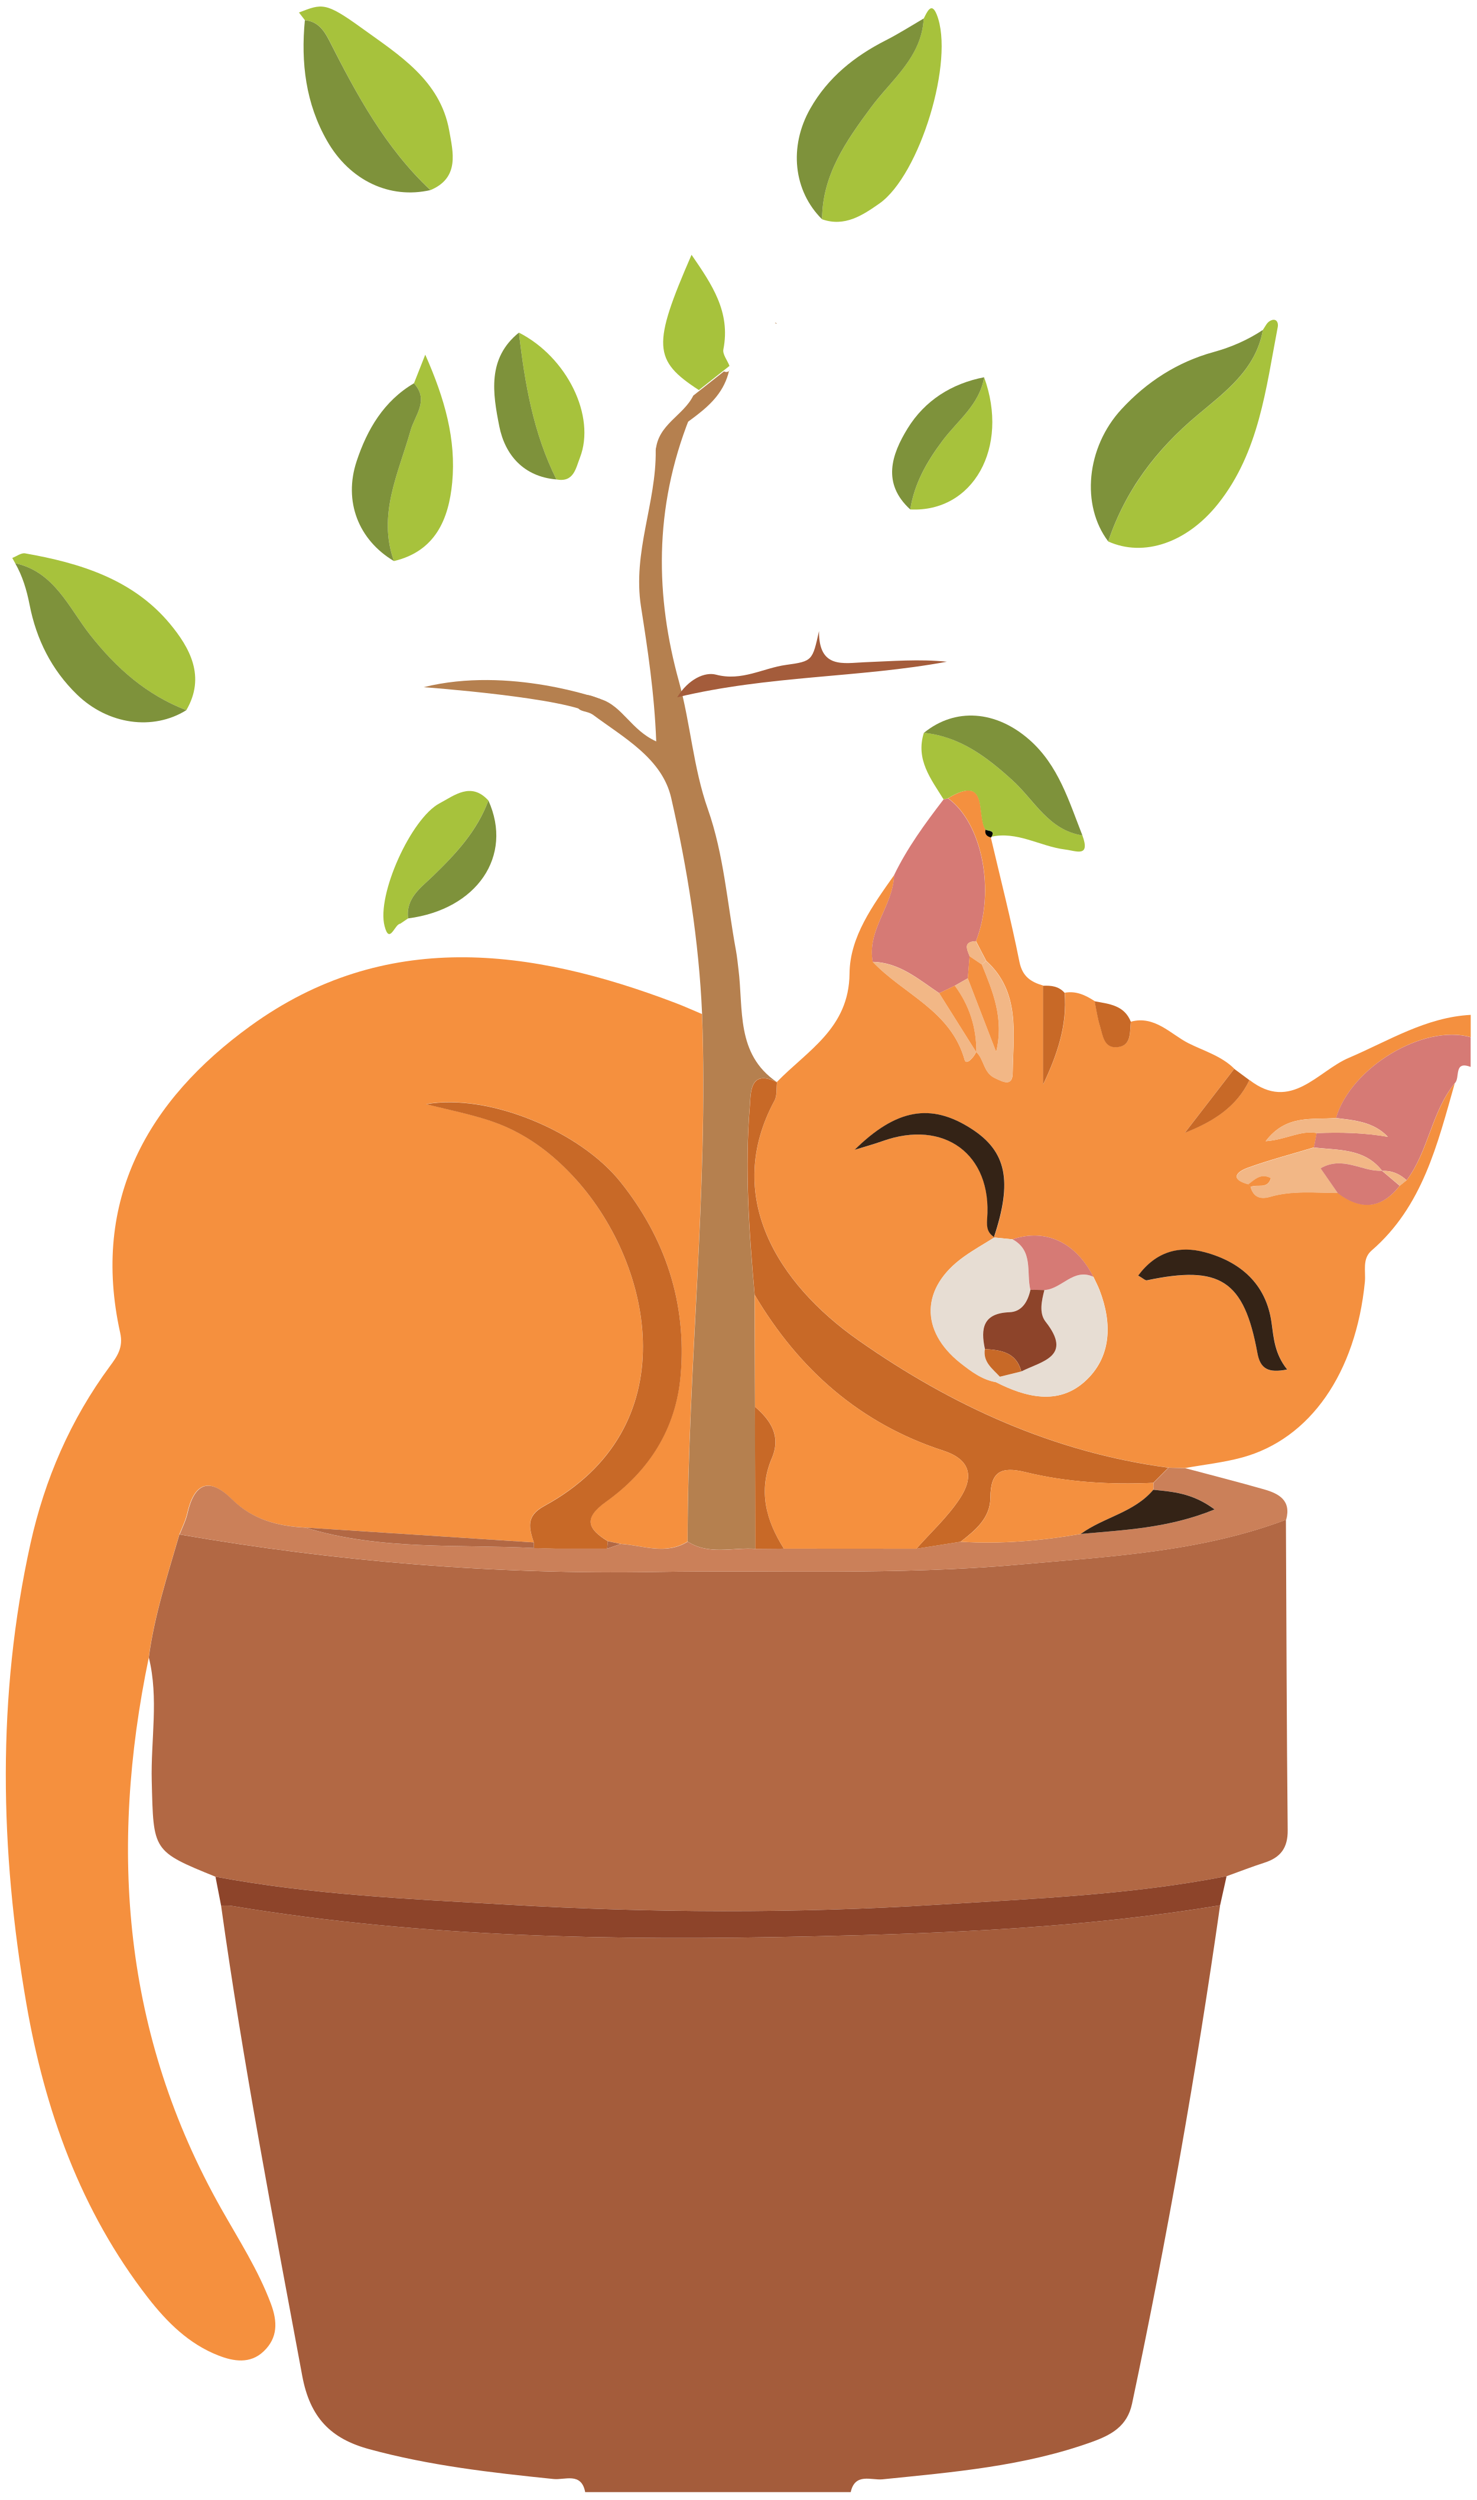 <svg width="169" height="286" viewBox="0 0 169 286" fill="none" xmlns="http://www.w3.org/2000/svg">
<g clip-path="url(#clip0_111_933)">
<path d="M66.956 285.113C66.525 282.802 64.615 283.745 63.364 283.617C56.239 282.887 49.14 282.088 42.193 280.185C37.832 278.987 35.474 276.582 34.586 271.832C31.265 253.929 27.816 236.06 25.298 218.021C25.72 218.021 26.151 217.987 26.557 218.055C48.481 221.708 70.548 222.023 92.708 221.538C108.428 221.19 124.08 220.561 139.606 217.978C136.876 237.096 133.521 256.104 129.531 274.993C128.982 277.593 127.14 278.579 124.925 279.377C117.175 282.165 109.07 282.827 100.973 283.651C99.697 283.779 97.838 282.87 97.339 285.113H66.939H66.956Z" fill="#A45C3B"/>
<path d="M166.457 123.933C164.471 130.909 162.78 138.021 156.94 143.068C155.833 144.028 156.289 145.43 156.171 146.654C155.14 157.08 149.925 164.625 142.116 166.75C139.986 167.327 137.763 167.565 135.583 167.956C134.949 167.939 134.324 167.922 133.69 167.905C120.615 166.172 108.927 160.827 98.269 153.358C88.854 146.765 82.769 136.755 88.634 125.887C88.939 125.318 88.829 124.519 88.913 123.823L88.888 123.789C92.395 120.177 97.145 117.645 97.204 111.383C97.238 107.151 99.892 103.557 102.309 100.116C102.216 103.6 99.174 106.353 99.867 110.04C103.382 113.754 108.808 115.623 110.38 121.265C110.566 121.919 111.428 120.968 111.699 120.347C112.62 121.172 112.502 122.692 113.812 123.321C114.8 123.797 115.848 124.349 115.874 122.76C115.941 118.257 116.787 113.499 112.848 109.921C112.451 109.174 112.062 108.417 111.673 107.661C113.922 101.951 112.4 94.159 108.479 91.322C113.245 88.466 111.69 93.284 112.781 94.907C112.662 95.442 112.958 95.672 113.414 95.799L113.355 95.74C114.471 100.498 115.688 105.24 116.643 110.032C116.989 111.748 117.97 112.343 119.364 112.759C119.364 116.532 119.364 120.296 119.364 124.069C120.97 120.687 122.145 117.28 121.832 113.575C123.125 113.337 124.216 113.856 125.255 114.535C125.458 115.487 125.585 116.464 125.872 117.399C126.193 118.427 126.32 119.888 127.757 119.795C129.498 119.693 129.261 118.104 129.396 116.889C132.109 116.133 133.994 118.342 135.955 119.336C137.662 120.203 139.758 120.798 141.229 122.268C139.344 124.706 137.468 127.145 135.583 129.584C138.811 128.317 141.499 126.627 142.97 123.559C147.728 127.247 150.77 122.54 154.329 121.027C158.892 119.081 163.144 116.379 168.282 116.107V118.656C162.882 117.118 154.574 122.106 152.875 127.901C150.179 128.139 147.179 127.442 144.821 130.561C147.187 130.382 148.818 129.278 150.669 129.626C150.559 130.17 150.449 130.722 150.339 131.266C147.821 132.031 145.268 132.693 142.792 133.586C141.491 134.053 140.671 134.894 142.834 135.48L143.096 135.786C143.426 136.976 144.237 137.231 145.319 136.916C147.872 136.169 150.483 136.475 153.078 136.466C155.706 138.48 158.09 138.31 160.177 135.633C160.439 135.421 160.701 135.217 160.963 135.005C163.482 131.648 163.794 127.187 166.474 123.908L166.457 123.933ZM125.095 146.068C123.075 142.108 119.626 140.511 115.857 141.785L113.736 141.573C115.882 135.141 115.181 131.75 111.2 129.167C106.543 126.151 102.563 126.856 97.804 131.546C98.869 131.215 99.943 130.935 100.991 130.552C108.048 128.02 113.55 132.065 112.966 139.449C112.89 140.451 113.009 141.055 113.803 141.556C112.637 142.287 111.42 142.966 110.296 143.774C105.377 147.283 105.225 152.245 109.932 155.95C111.132 156.893 112.375 157.836 113.947 158.117C117.353 159.858 121.055 160.793 124.097 158.083C127.191 155.321 127.292 151.429 125.813 147.589C125.61 147.07 125.348 146.578 125.111 146.068H125.095ZM147.28 156.681C145.869 154.888 145.759 153.12 145.497 151.302C144.88 146.917 141.981 144.377 137.907 143.281C134.907 142.474 132.27 143.204 130.242 145.94C130.799 146.255 131.053 146.527 131.239 146.484C139.614 144.717 142.353 146.484 143.882 154.803C144.212 156.596 145.091 157.122 147.288 156.689L147.28 156.681Z" fill="#F4903F"/>
<path d="M152.866 127.91C154.565 122.115 162.873 117.127 168.273 118.665V122.064C166.279 121.307 167.107 123.347 166.456 123.924C163.777 127.204 163.464 131.665 160.946 135.022C160.151 134.299 159.247 133.9 158.157 133.959L158.131 133.934C156.111 131.342 153.12 131.614 150.331 131.274C150.44 130.731 150.55 130.178 150.652 129.634C153.365 129.524 156.078 129.583 158.808 130.059C157.143 128.317 154.979 128.173 152.866 127.901V127.91Z" fill="#D67A75"/>
<path d="M17.024 189.641C12.451 211.639 14.083 232.805 25.323 252.705C27.326 256.257 29.549 259.698 30.994 263.556C31.755 265.587 31.814 267.448 30.166 269.011C28.611 270.49 26.701 270.15 25.002 269.487C21.63 268.178 19.12 265.689 16.931 262.876C9.223 252.943 5.124 241.43 3.011 229.203C-0.015 211.673 -0.378 194.093 3.484 176.606C5.116 169.231 8.074 162.399 12.578 156.298C13.415 155.168 14.125 154.157 13.753 152.492C10.372 137.248 16.99 125.828 28.636 117.39C43.993 106.259 60.651 108.418 77.25 114.731C78.289 115.122 79.304 115.589 80.326 116.014C81.062 136.16 78.687 156.23 78.67 176.36C76.168 177.932 73.573 176.801 71.013 176.623C70.522 176.521 70.032 176.419 69.542 176.317C67.243 174.907 66.677 173.7 69.348 171.788C74.25 168.279 77.343 163.478 77.875 157.301C78.585 148.999 76.117 141.624 70.979 135.2C66.288 129.337 55.834 125.055 48.76 126.312C52.495 127.247 55.512 127.782 58.301 129.099C61.302 130.518 63.77 132.549 65.95 134.979C74.774 144.836 78.653 163.376 62.265 172.281C60.118 173.445 60.541 174.805 61.074 176.462C52.36 175.892 43.638 175.332 34.924 174.762C31.772 174.601 28.881 173.862 26.515 171.516C23.887 168.916 22.196 169.681 21.41 173.173C21.224 173.989 20.827 174.754 20.523 175.544C19.171 180.192 17.658 184.806 17.015 189.632L17.024 189.641Z" fill="#F5903E"/>
<path d="M17.024 189.64C17.666 184.814 19.179 180.2 20.531 175.552C38.533 178.671 56.654 180.149 74.926 179.843C88.812 179.614 102.706 180.243 116.575 179.002C126.903 178.076 137.273 177.575 147.136 173.87C147.195 185.706 147.221 197.543 147.339 209.379C147.364 211.427 146.511 212.514 144.685 213.101C143.232 213.568 141.795 214.129 140.358 214.647C129.455 216.788 118.359 217.213 107.321 217.91C90.933 218.938 74.503 218.853 58.116 217.91C46.934 217.264 35.71 216.78 24.656 214.707C17.404 211.767 17.565 211.758 17.362 203.762C17.244 199.055 18.182 194.314 17.032 189.64H17.024Z" fill="#B26844"/>
<path d="M78.678 176.368C78.703 156.239 81.07 136.177 80.335 116.022C79.971 107.67 78.653 99.411 76.802 91.304C75.771 86.767 71.367 84.396 67.809 81.745C67.125 81.236 65.536 81.541 66.22 80.097C66.728 79.026 67.801 79.68 68.764 79.995C71.232 80.794 72.221 83.53 75.086 84.821C74.875 79.29 74.106 74.268 73.345 69.416C72.365 63.145 75.103 57.546 75.027 51.538C75.01 50.519 77.072 49.474 78.932 47.74C74.74 58.26 75.035 68.379 77.681 77.947C79.016 82.782 79.312 87.804 81.002 92.596C82.811 97.72 83.216 103.353 84.214 108.766C84.341 109.463 84.408 110.168 84.493 110.865C85.076 115.47 84.189 120.585 88.871 123.789L88.896 123.823C85.744 122.2 85.904 125.165 85.794 126.508C85.194 133.722 85.701 140.936 86.344 148.132C86.361 152.398 86.369 156.663 86.386 160.938C86.403 166.359 86.42 171.771 86.437 177.192C83.842 177.005 81.121 177.949 78.67 176.36L78.678 176.368Z" fill="#B5804F"/>
<path d="M24.647 214.707C35.702 216.78 46.925 217.264 58.107 217.91C74.495 218.853 90.924 218.938 107.312 217.91C118.35 217.213 129.438 216.788 140.349 214.647C140.104 215.76 139.851 216.873 139.606 217.978C124.08 220.561 108.428 221.19 92.708 221.538C70.548 222.023 48.48 221.708 26.557 218.055C26.143 217.987 25.712 218.029 25.298 218.021C25.087 216.916 24.867 215.811 24.655 214.707H24.647Z" fill="#8D442A"/>
<path d="M99.858 110.049C99.173 106.37 102.207 103.608 102.3 100.124C103.813 96.989 105.858 94.202 107.971 91.449C108.14 91.432 108.309 91.389 108.47 91.338C112.392 94.176 113.913 101.968 111.665 107.678C110.186 107.729 110.634 108.587 110.946 109.395C110.879 110.236 110.811 111.077 110.743 111.918C110.245 112.199 109.755 112.487 109.256 112.768C108.664 113.048 108.064 113.337 107.473 113.626C105.115 112.054 102.926 110.108 99.866 110.04L99.858 110.049Z" fill="#D67A75"/>
<path d="M144.499 37.739C144.744 37.408 144.922 36.966 145.243 36.762C145.97 36.295 146.316 36.83 146.198 37.433C144.846 44.461 144.068 51.7 139.42 57.58C135.837 62.117 130.859 63.774 126.802 61.947C128.779 56.101 132.287 51.462 137.028 47.485C140.138 44.877 143.713 42.302 144.499 37.748V37.739Z" fill="#A7C23C"/>
<path d="M144.499 37.739C143.713 42.294 140.13 44.868 137.028 47.477C132.278 51.453 128.771 56.093 126.802 61.939C123.675 57.818 124.283 51.19 128.323 46.814C131.213 43.679 134.738 41.41 138.845 40.28C140.89 39.719 142.75 38.903 144.499 37.748V37.739Z" fill="#7E923B"/>
<path d="M105.689 2.128C106.044 1.448 106.56 0.123 107.177 1.652C109.273 6.844 105.242 20.048 100.618 23.286C98.7 24.628 96.655 25.996 94.06 25.087C94.085 20.014 96.79 16.182 99.638 12.316C101.979 9.138 105.444 6.581 105.689 2.128Z" fill="#A7C23C"/>
<path d="M1.735 64.437C1.625 64.233 1.515 64.029 1.405 63.833C1.895 63.647 2.428 63.23 2.867 63.307C9.147 64.411 15.198 66.264 19.441 71.362C21.715 74.098 23.565 77.412 21.317 81.252C16.77 79.493 13.322 76.477 10.288 72.602C7.879 69.535 6.214 65.405 1.735 64.437Z" fill="#A7C23C"/>
<path d="M34.206 1.431C36.851 0.42 37.206 0.182 41.398 3.216C45.599 6.258 50.365 9.155 51.397 14.925C51.836 17.397 52.622 20.329 49.258 21.748C44.094 16.922 40.798 10.804 37.654 4.592C37.063 3.437 36.327 2.434 34.891 2.315C34.662 2.026 34.443 1.729 34.215 1.44L34.206 1.431Z" fill="#A7C23C"/>
<path d="M1.735 64.437C6.214 65.405 7.879 69.535 10.288 72.602C13.331 76.477 16.77 79.493 21.317 81.252C17.522 83.615 12.375 82.926 8.8 79.451C5.902 76.638 4.152 73.138 3.383 69.178C3.053 67.496 2.58 65.915 1.735 64.437Z" fill="#7E923B"/>
<path d="M105.69 2.128C105.453 6.581 101.979 9.138 99.638 12.316C96.79 16.174 94.085 20.014 94.06 25.087C90.798 21.858 90.223 16.785 92.725 12.401C94.736 8.866 97.77 6.436 101.345 4.618C102.833 3.862 104.244 2.961 105.681 2.12L105.69 2.128Z" fill="#7E923B"/>
<path d="M34.882 2.315C36.319 2.434 37.054 3.437 37.645 4.592C40.798 10.804 44.086 16.913 49.249 21.748C44.601 22.81 40.037 20.669 37.443 16.148C34.975 11.849 34.417 7.175 34.882 2.315Z" fill="#7E923B"/>
<path d="M47.365 43.857C47.711 42.973 48.058 42.09 48.658 40.577C50.906 45.65 52.199 50.281 51.743 55.192C51.346 59.423 49.799 63.069 45.075 64.19C43.164 58.88 45.599 54.147 46.976 49.253C47.458 47.528 49.14 45.786 47.365 43.857Z" fill="#A7C23C"/>
<path d="M108.462 91.338C108.301 91.389 108.132 91.432 107.963 91.449C106.518 89.121 104.735 86.886 105.715 83.827C109.814 84.26 112.857 86.563 115.815 89.24C118.333 91.525 119.981 94.992 123.844 95.561C124.79 98.145 123.159 97.346 121.832 97.184C118.976 96.819 116.356 95.035 113.33 95.749L113.389 95.808C113.938 94.967 113.119 95.103 112.755 94.916C111.673 93.301 113.228 88.475 108.453 91.33L108.462 91.338Z" fill="#A7C23C"/>
<path d="M79.971 44.63C74.723 41.223 74.613 39.523 79.126 29.149C81.459 32.539 83.614 35.683 82.769 39.974C82.659 40.535 83.225 41.223 83.47 41.86C82.304 42.786 81.138 43.704 79.963 44.63H79.971Z" fill="#A7C23C"/>
<path d="M47.365 43.857C49.14 45.786 47.458 47.528 46.976 49.253C45.599 54.147 43.165 58.88 45.075 64.191C41.018 61.777 39.285 57.359 40.807 52.762C42.015 49.117 43.917 45.879 47.365 43.849V43.857Z" fill="#7E923B"/>
<path d="M45.784 105.681C45.159 105.732 44.567 108.128 44.001 105.945C43.08 102.367 47.044 93.632 50.289 91.908C51.979 91.015 53.898 89.401 55.884 91.585C54.583 95.085 52.14 97.711 49.52 100.243C48.159 101.56 46.41 102.733 46.697 105.069L46.672 105.086C46.376 105.282 46.08 105.486 45.793 105.681H45.784Z" fill="#A7C23C"/>
<path d="M123.852 95.57C119.989 95.001 118.341 91.525 115.823 89.248C112.865 86.563 109.822 84.269 105.723 83.836C109.307 80.921 113.963 81.278 117.784 84.634C121.122 87.574 122.305 91.661 123.852 95.579V95.57Z" fill="#7E923B"/>
<path d="M59.374 38.054C64.885 40.858 68.198 47.621 66.356 52.363C65.874 53.595 65.654 55.218 63.668 54.852C61.023 49.567 60.042 43.849 59.374 38.054Z" fill="#A7C23C"/>
<path d="M112.603 43.16C115.519 51.182 111.352 58.642 104.151 58.285C104.625 55.303 106.045 52.83 107.836 50.425C109.56 48.114 112.096 46.287 112.603 43.16Z" fill="#A7C23C"/>
<path d="M93.713 72.195C93.671 76.57 96.545 75.857 98.953 75.763C102.072 75.644 105.182 75.381 108.343 75.704C98.303 77.565 88.009 77.25 77.486 79.774C78.771 77.675 80.656 76.851 81.915 77.182C84.882 77.972 87.29 76.435 89.944 76.069C92.97 75.653 92.961 75.585 93.713 72.195Z" fill="#A45C3B"/>
<path d="M59.375 38.054C60.042 43.849 61.023 49.567 63.668 54.852C59.916 54.538 57.777 52.048 57.127 48.76C56.391 45.047 55.715 40.994 59.375 38.054Z" fill="#7E923B"/>
<path d="M112.603 43.16C112.096 46.287 109.56 48.114 107.836 50.425C106.036 52.83 104.625 55.303 104.151 58.285C100.889 55.303 102.013 51.997 103.855 49.006C105.816 45.828 108.876 43.883 112.603 43.16Z" fill="#7E923B"/>
<path d="M46.697 105.07C46.41 102.742 48.16 101.56 49.52 100.243C52.14 97.711 54.591 95.086 55.884 91.585C58.749 97.932 54.574 104.05 46.697 105.07Z" fill="#7E923B"/>
<path d="M121.815 113.592C122.128 117.297 120.953 120.704 119.347 124.086C119.347 120.313 119.347 116.549 119.347 112.776C120.268 112.734 121.156 112.827 121.815 113.592Z" fill="#C86927"/>
<path d="M79.329 45.259C80.495 44.341 81.662 43.415 82.837 42.489C83.107 42.617 83.335 42.566 83.521 42.328L83.428 42.387C82.355 47.06 77.571 48.199 75.036 51.513C75.289 48.539 78.213 47.545 79.329 45.251V45.259Z" fill="#B5804F"/>
<path d="M142.961 123.576C141.499 126.644 138.803 128.335 135.574 129.601C137.45 127.162 139.335 124.723 141.22 122.285C141.803 122.718 142.378 123.151 142.961 123.576Z" fill="#C86927"/>
<path d="M129.388 116.906C129.253 118.121 129.489 119.71 127.748 119.812C126.303 119.897 126.176 118.444 125.864 117.416C125.576 116.49 125.441 115.512 125.247 114.552C126.903 114.858 128.644 114.994 129.396 116.906H129.388Z" fill="#C86927"/>
<path d="M88.761 36.915L88.905 37.051L88.668 36.974L88.761 36.915Z" fill="#B5804F"/>
<path d="M45.785 105.681C46.081 105.486 46.376 105.282 46.664 105.087C46.368 105.282 46.072 105.486 45.785 105.681Z" fill="#7E923B"/>
<path d="M78.678 176.368C81.129 177.957 83.842 177.014 86.445 177.201C87.535 177.192 88.617 177.184 89.708 177.175C94.753 177.175 99.807 177.175 104.853 177.184C106.543 176.92 108.225 176.649 109.915 176.385C114.538 176.674 119.111 176.283 123.666 175.493C128.661 175.034 133.715 174.847 138.997 172.689C136.411 170.769 134.18 170.675 131.982 170.437C131.974 170.174 131.966 169.91 131.982 169.647L133.707 167.914C134.34 167.931 134.966 167.948 135.6 167.965C138.617 168.772 141.643 169.537 144.643 170.395C146.333 170.879 147.77 171.652 147.162 173.87C137.307 177.575 126.937 178.085 116.601 179.002C102.723 180.243 88.837 179.614 74.951 179.843C56.679 180.149 38.559 178.671 20.557 175.552C20.861 174.762 21.258 173.997 21.444 173.182C22.23 169.689 23.92 168.925 26.549 171.525C28.915 173.87 31.806 174.609 34.958 174.771C43.511 177.405 52.368 176.657 61.124 177.099C61.944 177.124 62.764 177.141 63.584 177.167C63.871 177.167 64.167 177.167 64.454 177.167C66.136 177.167 67.809 177.167 69.491 177.175C70.007 176.997 70.531 176.81 71.046 176.632C73.607 176.81 76.202 177.94 78.704 176.368H78.678Z" fill="#CB8059"/>
<path d="M109.915 176.385C108.225 176.648 106.543 176.92 104.853 177.184C106.526 175.297 108.428 173.556 109.805 171.474C111.369 169.12 111.234 167.038 107.946 165.968C98.446 162.883 91.415 156.698 86.352 148.141C85.718 140.944 85.203 133.73 85.803 126.516C85.913 125.174 85.752 122.208 88.904 123.831C88.82 124.528 88.93 125.327 88.626 125.896C82.76 136.763 88.854 146.773 98.26 153.367C108.909 160.836 120.606 166.18 133.681 167.914C133.106 168.491 132.532 169.069 131.957 169.647C127.021 169.868 122.094 169.587 117.302 168.415C114.538 167.744 113.338 168.355 113.321 171.312C113.313 173.675 111.605 175.068 109.907 176.385H109.915Z" fill="#C86927"/>
<path d="M113.727 141.573C114.437 141.641 115.147 141.717 115.848 141.785C118.257 143.094 117.42 145.558 117.885 147.563C117.598 148.906 116.913 150.07 115.476 150.129C112.468 150.24 112.163 151.973 112.679 154.344C112.442 155.839 113.566 156.587 114.395 157.505C114.234 157.709 114.073 157.921 113.921 158.133C112.349 157.845 111.107 156.91 109.907 155.967C105.208 152.254 105.36 147.291 110.27 143.79C111.394 142.992 112.603 142.312 113.778 141.573L113.719 141.59L113.727 141.573Z" fill="#E7DDD3"/>
<path d="M125.094 146.068C125.331 146.578 125.593 147.07 125.796 147.589C127.283 151.429 127.173 155.312 124.08 158.083C121.037 160.802 117.327 159.858 113.93 158.125C114.082 157.913 114.242 157.709 114.403 157.505C115.223 157.301 116.043 157.105 116.862 156.901C119.212 155.72 122.779 155.202 119.635 151.208C118.865 150.231 119.187 148.821 119.499 147.589C121.477 147.495 122.821 145.04 125.094 146.068Z" fill="#E7DDD3"/>
<path d="M113.727 141.573L113.786 141.556C113 141.055 112.873 140.46 112.949 139.449C113.532 132.065 108.03 128.02 100.973 130.552C99.925 130.926 98.852 131.215 97.787 131.546C102.545 126.856 106.526 126.142 111.183 129.159C115.172 131.742 115.865 135.132 113.718 141.564L113.727 141.573Z" fill="#342316"/>
<path d="M147.28 156.68C145.082 157.114 144.203 156.587 143.874 154.794C142.352 146.475 139.606 144.708 131.23 146.475C131.044 146.518 130.791 146.246 130.233 145.932C132.261 143.196 134.907 142.456 137.899 143.272C141.972 144.377 144.871 146.917 145.488 151.293C145.742 153.112 145.851 154.888 147.271 156.672L147.28 156.68Z" fill="#342316"/>
<path d="M150.331 131.283C153.12 131.623 156.103 131.342 158.131 133.943C155.866 134.061 153.677 132.184 151.108 133.662C151.827 134.699 152.443 135.599 153.069 136.492C150.474 136.492 147.863 136.194 145.31 136.942C144.229 137.256 143.417 137.001 143.088 135.812C143.814 135.421 145.031 136.135 145.42 134.792C144.271 134.189 143.586 134.954 142.834 135.506C140.679 134.92 141.49 134.078 142.792 133.611C145.268 132.719 147.82 132.048 150.339 131.291L150.331 131.283Z" fill="#F2B786"/>
<path d="M109.248 112.776C109.746 112.496 110.236 112.207 110.735 111.927C111.775 114.62 112.806 117.305 113.98 120.339C114.902 116.49 113.583 113.431 112.341 110.346C112.501 110.21 112.67 110.074 112.839 109.938C116.769 113.516 115.933 118.274 115.865 122.777C115.84 124.358 114.792 123.814 113.803 123.338C112.493 122.701 112.611 121.189 111.69 120.364L111.715 120.398C111.732 117.586 110.921 115.037 109.248 112.776Z" fill="#F2B786"/>
<path d="M125.095 146.068C122.813 145.031 121.477 147.495 119.5 147.589C118.967 147.58 118.435 147.572 117.894 147.563C117.42 145.566 118.266 143.094 115.857 141.785C119.626 140.511 123.083 142.108 125.103 146.068H125.095Z" fill="#D67A75"/>
<path d="M153.061 136.491C152.444 135.599 151.818 134.699 151.1 133.662C153.669 132.183 155.858 134.07 158.123 133.942L158.149 133.968C158.816 134.529 159.484 135.098 160.152 135.659C158.064 138.335 155.681 138.505 153.052 136.491H153.061Z" fill="#D67A75"/>
<path d="M99.858 110.049C102.917 110.117 105.106 112.063 107.464 113.626C108.884 115.878 110.296 118.138 111.715 120.39L111.69 120.356C111.411 120.976 110.549 121.928 110.372 121.273C108.8 115.623 103.365 113.754 99.858 110.049Z" fill="#F2B786"/>
<path d="M152.866 127.91C154.979 128.182 157.143 128.326 158.808 130.068C156.078 129.592 153.365 129.524 150.652 129.643C148.81 129.286 147.178 130.391 144.812 130.569C147.17 127.442 150.17 128.148 152.866 127.91Z" fill="#F2B786"/>
<path d="M110.938 109.395C110.625 108.587 110.177 107.721 111.656 107.678C112.045 108.434 112.442 109.182 112.831 109.938C112.67 110.074 112.501 110.21 112.341 110.346C111.876 110.032 111.403 109.709 110.938 109.395Z" fill="#F2B786"/>
<path d="M160.169 135.659C159.501 135.098 158.833 134.529 158.166 133.968C159.247 133.908 160.16 134.308 160.955 135.03C160.693 135.243 160.439 135.446 160.177 135.659H160.169Z" fill="#F2B786"/>
<path d="M112.763 94.924C113.127 95.111 113.947 94.975 113.397 95.816C112.941 95.697 112.645 95.459 112.763 94.924Z" fill="#020101"/>
<path d="M69.466 177.175C67.784 177.175 66.111 177.175 64.429 177.175C64.141 177.175 63.846 177.175 63.558 177.175C62.739 177.15 61.919 177.133 61.099 177.107C61.082 176.895 61.082 176.682 61.082 176.479C60.55 174.822 60.127 173.471 62.274 172.298C78.653 163.393 74.782 144.844 65.959 134.996C63.778 132.566 61.31 130.535 58.31 129.116C55.521 127.799 52.504 127.264 48.768 126.329C55.842 125.072 66.297 129.354 70.987 135.217C76.117 141.632 78.585 149.016 77.884 157.318C77.36 163.495 74.258 168.296 69.356 171.805C66.685 173.717 67.252 174.924 69.55 176.334C69.525 176.615 69.491 176.903 69.466 177.184V177.175Z" fill="#C86927"/>
<path d="M61.082 176.47C61.082 176.683 61.082 176.895 61.099 177.099C52.351 176.657 43.494 177.396 34.933 174.762C43.646 175.332 52.368 175.892 61.082 176.462V176.47Z" fill="#B26844"/>
<path d="M69.466 177.175C69.491 176.895 69.516 176.606 69.55 176.326C70.04 176.428 70.531 176.53 71.021 176.632C70.505 176.819 69.981 176.997 69.466 177.175Z" fill="#B26844"/>
<path d="M86.352 148.141C91.415 156.697 98.446 162.883 107.946 165.968C111.234 167.038 111.369 169.12 109.805 171.474C108.419 173.555 106.526 175.297 104.853 177.184C99.799 177.184 94.753 177.184 89.699 177.175C87.637 173.946 86.741 170.556 88.321 166.826C89.386 164.311 88.22 162.509 86.394 160.946C86.377 156.68 86.369 152.415 86.352 148.141Z" fill="#F5903E"/>
<path d="M86.386 160.946C88.211 162.518 89.378 164.311 88.313 166.826C86.732 170.556 87.637 173.938 89.691 177.175C88.6 177.184 87.518 177.192 86.428 177.201C86.411 171.78 86.394 166.359 86.377 160.946H86.386Z" fill="#C86927"/>
<path d="M110.938 109.395C111.403 109.709 111.876 110.023 112.341 110.346C113.583 113.422 114.902 116.49 113.98 120.339C112.814 117.305 111.774 114.612 110.735 111.927C110.802 111.085 110.87 110.244 110.938 109.403V109.395Z" fill="#F4903F"/>
<path d="M111.716 120.39C110.296 118.138 108.884 115.878 107.464 113.626C108.056 113.337 108.656 113.057 109.248 112.768C110.921 115.028 111.732 117.569 111.716 120.39Z" fill="#F4903F"/>
<path d="M109.915 176.385C111.614 175.077 113.321 173.675 113.33 171.312C113.347 168.355 114.547 167.744 117.31 168.415C122.102 169.579 127.03 169.868 131.965 169.647C131.965 169.91 131.965 170.174 131.965 170.437C129.76 173.054 126.286 173.573 123.657 175.493C119.111 176.283 114.53 176.674 109.907 176.385H109.915Z" fill="#F4903F"/>
<path d="M123.657 175.493C126.286 173.573 129.759 173.054 131.965 170.437C134.163 170.675 136.402 170.777 138.98 172.689C133.698 174.847 128.644 175.034 123.649 175.493H123.657Z" fill="#342316"/>
<path d="M117.893 147.563C118.426 147.563 118.958 147.58 119.499 147.589C119.187 148.812 118.865 150.223 119.635 151.208C122.779 155.202 119.212 155.72 116.862 156.901C116.288 154.709 114.538 154.446 112.696 154.344C112.18 151.973 112.484 150.24 115.493 150.129C116.93 150.078 117.606 148.914 117.902 147.563H117.893Z" fill="#8D442A"/>
<path d="M112.687 154.344C114.53 154.446 116.279 154.709 116.854 156.901C116.034 157.105 115.214 157.301 114.403 157.505C113.575 156.595 112.451 155.839 112.687 154.344Z" fill="#C86927"/>
<path d="M142.826 135.497C143.578 134.945 144.262 134.18 145.412 134.784C145.032 136.126 143.815 135.412 143.079 135.803L142.826 135.497Z" fill="#F4903F"/>
<path d="M68.764 79.995C68.764 79.995 58.293 76.171 48.472 78.618C48.472 78.618 65.13 79.834 67.818 81.745L68.773 79.987L68.764 79.995Z" fill="#B5804F"/>
</g>
<defs>
<clipPath id="clip0_111_933">
<rect width="167.604" height="284.361" fill="white" transform="translate(0.67 0.752)"/>
</clipPath>
</defs>
</svg>
